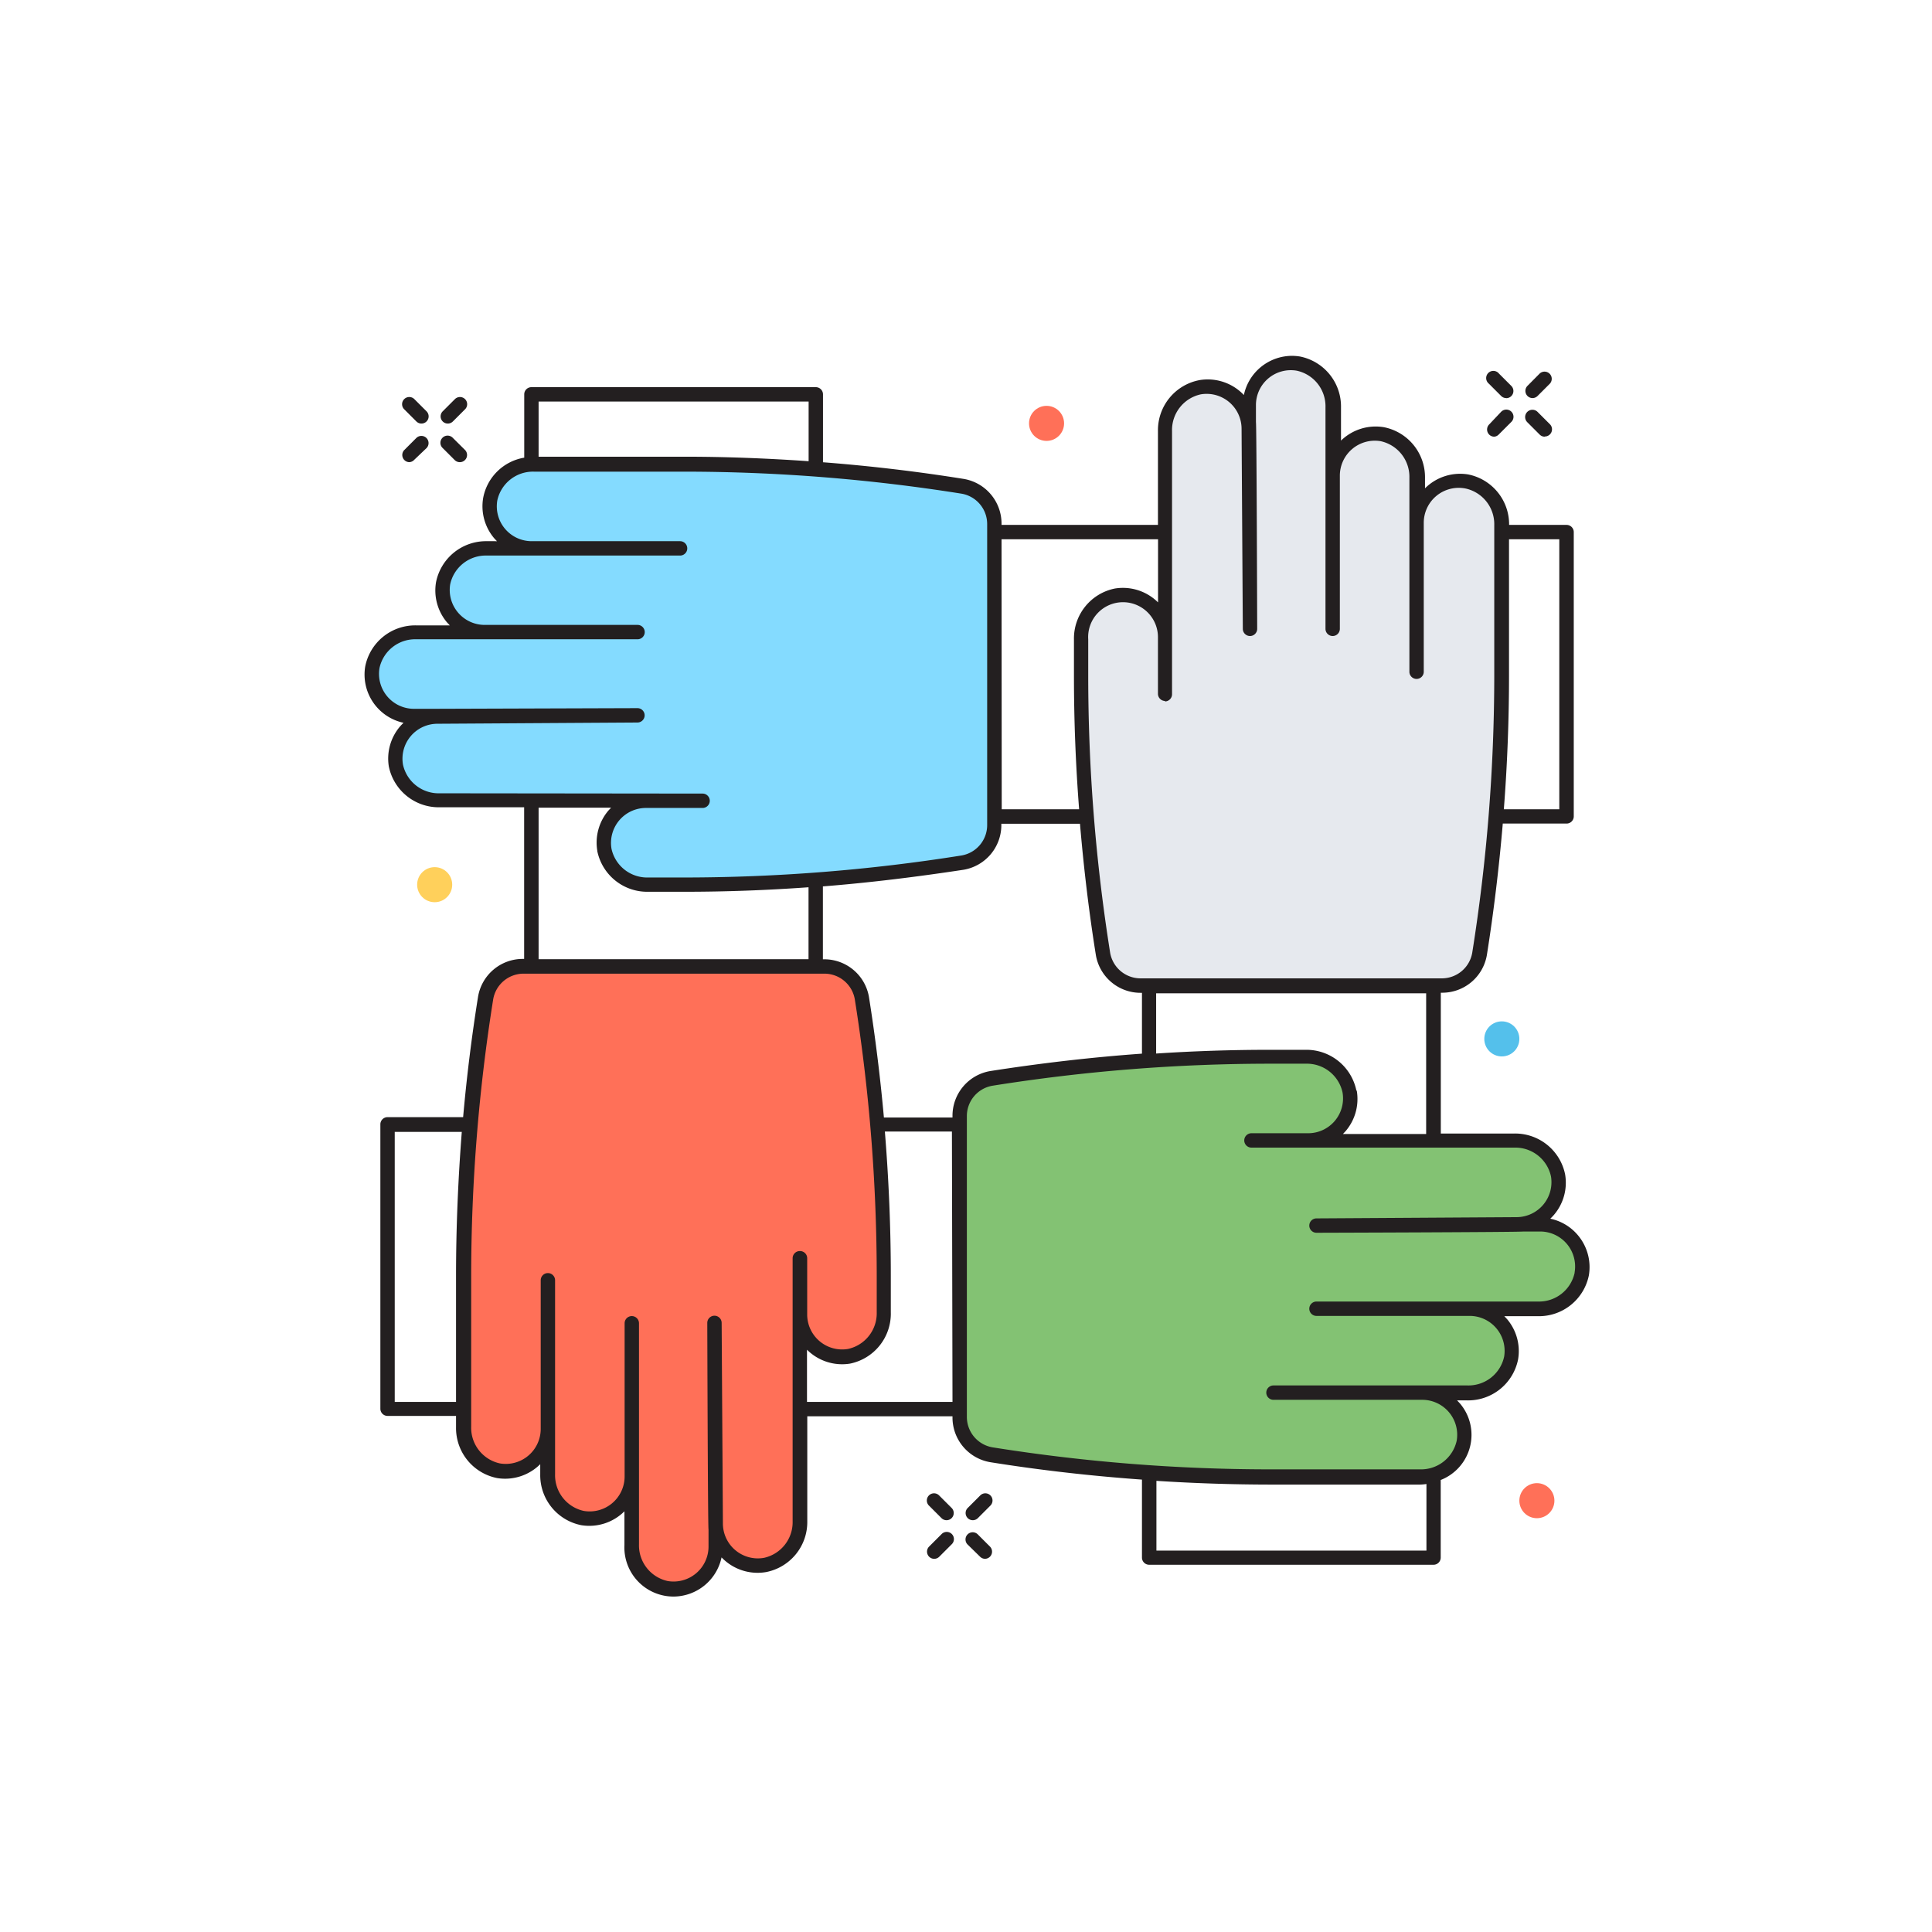 <svg id="Calque_1" data-name="Calque 1" xmlns="http://www.w3.org/2000/svg" viewBox="0 0 201.7 201.7"><defs><style>.cls-1{fill:#e6e9ee;}.cls-2{fill:#83c273;}.cls-3{fill:#ff7058;}.cls-4{fill:#84dbff;}.cls-5{fill:#231f20;}.cls-6{fill:#ffd05b;}.cls-7{fill:#54c0eb;}</style></defs><title>equipe-octopus-itsm</title><path class="cls-1" d="M150.58,102.89a4,4,0,0,0,3.91-3.3,184.58,184.58,0,0,0,2.3-29V54.84a4.56,4.56,0,0,0-3.66-4.57A4.4,4.4,0,0,0,148,54.6V49.91a4.56,4.56,0,0,0-3.66-4.57,4.4,4.4,0,0,0-5.13,4.33V42.53A4.56,4.56,0,0,0,135.56,38a4.4,4.4,0,0,0-5.13,4.33v2.46a4.4,4.4,0,0,0-5.13-4.33A4.56,4.56,0,0,0,121.64,45V66.52a4.4,4.4,0,0,0-5.13-4.33,4.56,4.56,0,0,0-3.66,4.57v3.81a184.58,184.58,0,0,0,2.3,29,4,4,0,0,0,3.91,3.3Z"/><path class="cls-2" d="M100.19,148a4,4,0,0,0,3.3,3.91,184.58,184.58,0,0,0,29,2.31h15.73a4.56,4.56,0,0,0,4.57-3.66,4.4,4.4,0,0,0-4.33-5.13h4.69a4.56,4.56,0,0,0,4.57-3.66,4.4,4.4,0,0,0-4.33-5.13h7.15a4.56,4.56,0,0,0,4.57-3.66,4.4,4.4,0,0,0-4.33-5.13h-2.46a4.4,4.4,0,0,0,4.33-5.13,4.56,4.56,0,0,0-4.57-3.66H136.57A4.4,4.4,0,0,0,140.9,114a4.56,4.56,0,0,0-4.57-3.66h-3.81a184.57,184.57,0,0,0-29,2.3,4,4,0,0,0-3.3,3.91Z"/><path class="cls-3" d="M54.57,100.9a4,4,0,0,0-3.91,3.3,184.57,184.57,0,0,0-2.3,29V149A4.56,4.56,0,0,0,52,153.53a4.4,4.4,0,0,0,5.13-4.33v4.69a4.56,4.56,0,0,0,3.66,4.57,4.4,4.4,0,0,0,5.13-4.33v7.15a4.56,4.56,0,0,0,3.65,4.57,4.4,4.4,0,0,0,5.13-4.33V159a4.4,4.4,0,0,0,5.13,4.33,4.56,4.56,0,0,0,3.66-4.57V137.28a4.4,4.4,0,0,0,5.13,4.33A4.56,4.56,0,0,0,92.29,137v-3.81a184.58,184.58,0,0,0-2.3-29,4,4,0,0,0-3.91-3.3Z"/><path class="cls-4" d="M103.81,54.64a4,4,0,0,0-3.3-3.91,184.58,184.58,0,0,0-29-2.31H55.75a4.56,4.56,0,0,0-4.57,3.66,4.4,4.4,0,0,0,4.33,5.13H50.83a4.56,4.56,0,0,0-4.57,3.66A4.4,4.4,0,0,0,50.59,66H43.44a4.56,4.56,0,0,0-4.57,3.66,4.4,4.4,0,0,0,4.33,5.13h2.46a4.4,4.4,0,0,0-4.33,5.13,4.56,4.56,0,0,0,4.57,3.66H67.43a4.4,4.4,0,0,0-4.33,5.13,4.56,4.56,0,0,0,4.57,3.66h3.81a184.58,184.58,0,0,0,29-2.3,4,4,0,0,0,3.3-3.91Z"/><path class="cls-5" d="M164.71,128.93a5.14,5.14,0,0,0-2.86-1.7,5.32,5.32,0,0,0,.4-.42,5.17,5.17,0,0,0,1.15-4.19,5.32,5.32,0,0,0-5.31-4.28h-7.67V103.64h.16a4.73,4.73,0,0,0,4.65-3.94c.72-4.55,1.27-9.13,1.66-13.72h6.66a.75.75,0,0,0,.75-.75V55.55a.75.75,0,0,0-.75-.75h-6a5.31,5.31,0,0,0-4.28-5.27,5.19,5.19,0,0,0-4.5,1.45V49.91a5.32,5.32,0,0,0-4.29-5.31A5.19,5.19,0,0,0,140,46V42.53a5.32,5.32,0,0,0-4.28-5.31,5.39,5.39,0,0,0-.86-.07,5.15,5.15,0,0,0-5,4.09,5.19,5.19,0,0,0-4.61-1.56A5.32,5.32,0,0,0,120.89,45V54.8H104.56v-.16A4.73,4.73,0,0,0,100.62,50c-4.87-.78-9.78-1.36-14.7-1.74V41.17a.75.75,0,0,0-.75-.75H55.48a.75.75,0,0,0-.75.75v6.61A5.24,5.24,0,0,0,50.44,52a5.17,5.17,0,0,0,1.15,4.19l.29.31H50.83a5.32,5.32,0,0,0-5.31,4.29,5.17,5.17,0,0,0,1.15,4.19l.29.31H43.44a5.32,5.32,0,0,0-5.31,4.28,5.15,5.15,0,0,0,4,5.89,5.31,5.31,0,0,0-.4.42A5.17,5.17,0,0,0,40.59,80a5.32,5.32,0,0,0,5.31,4.28h8.82v15.83h-.16a4.73,4.73,0,0,0-4.65,3.94q-1,6.25-1.56,12.58H40.46a.75.75,0,0,0-.75.75v29.69a.75.75,0,0,0,.75.75h7.15V149a5.32,5.32,0,0,0,4.29,5.31,5.19,5.19,0,0,0,4.5-1.45v1.06a5.32,5.32,0,0,0,4.29,5.31,5.2,5.2,0,0,0,4.5-1.45v3.52a5.13,5.13,0,0,0,5.14,5.38,5.15,5.15,0,0,0,5-4.09A5.2,5.2,0,0,0,80,164.12a5.32,5.32,0,0,0,4.28-5.31V147.86H99.44V148a4.73,4.73,0,0,0,3.93,4.65c5.25.84,10.55,1.44,15.85,1.82v8.14a.75.75,0,0,0,.75.75h29.69a.75.75,0,0,0,.75-.75v-8.1a5.06,5.06,0,0,0,2-8l-.29-.31h1.06a5.32,5.32,0,0,0,5.31-4.29,5.16,5.16,0,0,0-1.15-4.19l-.29-.31h3.52a5.32,5.32,0,0,0,5.31-4.28A5.17,5.17,0,0,0,164.71,128.93Zm-7.17-58.37V56.3h5.25V84.49H157C157.36,79.84,157.54,75.19,157.54,70.56ZM47.61,133.23v13.13h-6.4V118.17h7C47.82,123.19,47.61,128.23,47.61,133.23Zm74-60a.75.75,0,0,0,.75-.75V45a3.81,3.81,0,0,1,3-3.83,3.65,3.65,0,0,1,4.26,3.59c0,.15.13,20.89.13,20.89a.75.75,0,0,0,1.5,0s-.06-21.46-.13-21.58V42.29a3.64,3.64,0,0,1,4.26-3.59,3.8,3.8,0,0,1,3,3.83V65.65a.75.75,0,0,0,1.5,0v-16a3.65,3.65,0,0,1,4.26-3.59,3.81,3.81,0,0,1,3,3.83V70.13a.75.75,0,0,0,1.5,0V54.6h0A3.65,3.65,0,0,1,153,51a3.81,3.81,0,0,1,3,3.83V70.56a184.5,184.5,0,0,1-2.3,28.91,3.22,3.22,0,0,1-3.17,2.67H119.07a3.22,3.22,0,0,1-3.17-2.67,184.5,184.5,0,0,1-2.29-28.91V66.75a3.64,3.64,0,0,1,3.64-3.88,3.65,3.65,0,0,1,3.64,3.64v5.92A.75.75,0,0,0,121.64,73.18Zm20,40.65a5.32,5.32,0,0,0-5.31-4.28h-3.81q-5.88,0-11.79.39v-6.29h28.19v14.69H140.2l.29-.31A5.17,5.17,0,0,0,141.64,113.83ZM104.56,56.3h16.34v6.59a5.2,5.2,0,0,0-4.5-1.45,5.32,5.32,0,0,0-4.28,5.31v3.81c0,4.63.18,9.28.54,13.93h-8.08ZM56.23,41.92H84.42v6.23c-4.32-.3-8.64-.47-12.94-.47H56.23ZM45.9,82.82a3.81,3.81,0,0,1-3.83-3,3.65,3.65,0,0,1,3.59-4.26l20.89-.13a.75.75,0,0,0,0-1.5S45.1,74,45,74H43.21a3.65,3.65,0,0,1-3.59-4.26,3.81,3.81,0,0,1,3.83-3H66.56a.75.75,0,0,0,0-1.5h-16A3.65,3.65,0,0,1,47,61a3.8,3.8,0,0,1,3.83-3H71a.75.75,0,0,0,0-1.5H55.51a3.64,3.64,0,0,1-3.59-4.26,3.81,3.81,0,0,1,3.83-3H71.48a184.49,184.49,0,0,1,28.91,2.3,3.22,3.22,0,0,1,2.67,3.16V86.15a3.22,3.22,0,0,1-2.67,3.16,184.43,184.43,0,0,1-28.91,2.3H67.67a3.81,3.81,0,0,1-3.83-3,3.65,3.65,0,0,1,3.59-4.26h5.92a.75.75,0,0,0,0-1.5Zm16.45,6a5.32,5.32,0,0,0,5.31,4.28h3.81c4.3,0,8.62-.16,12.94-.47v7.51H56.23V84.32H63.8l-.29.31A5.17,5.17,0,0,0,62.36,88.83ZM83.5,130.61a.75.75,0,0,0-.75.75v27.45a3.81,3.81,0,0,1-3,3.83A3.65,3.65,0,0,1,75.47,159c0-.15-.13-20.89-.13-20.89a.75.75,0,0,0-1.5,0s.06,21.46.13,21.58v1.78a3.65,3.65,0,0,1-4.26,3.59,3.81,3.81,0,0,1-3-3.83V138.15a.75.75,0,1,0-1.5,0v16a3.65,3.65,0,0,1-4.26,3.59,3.81,3.81,0,0,1-3-3.83V133.66a.75.75,0,1,0-1.5,0v15.53h0a3.65,3.65,0,0,1-4.26,3.59,3.81,3.81,0,0,1-3-3.83V133.23a184.34,184.34,0,0,1,2.3-28.91,3.22,3.22,0,0,1,3.17-2.67H86.08a3.22,3.22,0,0,1,3.16,2.67,184.36,184.36,0,0,1,2.29,28.91V137a3.81,3.81,0,0,1-3,3.83,3.65,3.65,0,0,1-4.26-3.59v-5.92A.75.75,0,0,0,83.5,130.61Zm15.94,15.75H84.25v-5.45a5.19,5.19,0,0,0,4.5,1.45A5.32,5.32,0,0,0,93,137v-3.81c0-5-.21-10-.62-15.06h7Zm0-29.85v.16H92.28q-.57-6.32-1.56-12.58a4.73,4.73,0,0,0-4.65-3.94h-.16V92.54c4.92-.39,9.83-1,14.7-1.74a4.73,4.73,0,0,0,3.93-4.65V86h8.21c.39,4.59.93,9.17,1.66,13.72a4.73,4.73,0,0,0,4.65,3.93h.16V110c-5.3.38-10.6,1-15.85,1.82A4.73,4.73,0,0,0,99.44,116.51Zm49.48,45.37H120.73v-7.28q5.91.38,11.79.39h15.73a5.53,5.53,0,0,0,.67-.06Zm15.47-29a3.8,3.8,0,0,1-3.83,3H137.44a.75.75,0,0,0,0,1.5h16a3.65,3.65,0,0,1,3.59,4.26,3.81,3.81,0,0,1-3.83,3H132.95a.75.75,0,0,0,0,1.5h15.54a3.65,3.65,0,0,1,3.59,4.26,3.81,3.81,0,0,1-3.83,3H132.52a184.36,184.36,0,0,1-28.91-2.3,3.22,3.22,0,0,1-2.67-3.16V116.51a3.21,3.21,0,0,1,2.67-3.16,184.38,184.38,0,0,1,28.91-2.3h3.81a3.81,3.81,0,0,1,3.83,3,3.64,3.64,0,0,1-3.59,4.26h-5.92a.75.75,0,0,0,0,1.5h27.44a3.81,3.81,0,0,1,3.83,3,3.65,3.65,0,0,1-3.59,4.26l-20.89.13a.75.75,0,0,0,0,1.5s21.46-.06,21.58-.13h1.78a3.65,3.65,0,0,1,3.59,4.26Z"/><circle class="cls-3" cx="109.26" cy="44.2" r="1.83"/><circle class="cls-6" cx="45.38" cy="92.36" r="1.83"/><circle class="cls-7" cx="156.79" cy="108.46" r="1.83"/><circle class="cls-3" cx="160.45" cy="156.67" r="1.83"/><path class="cls-5" d="M46.75,44.22a.75.75,0,0,1-.53-1.28l1.29-1.29a.75.75,0,0,1,1.06,1.06L47.28,44A.75.75,0,0,1,46.75,44.22Z"/><path class="cls-5" d="M42.72,48.25A.75.75,0,0,1,42.19,47l1.29-1.29a.75.75,0,0,1,1.06,1.06L43.25,48A.75.75,0,0,1,42.72,48.25Z"/><path class="cls-5" d="M48,48.25a.75.75,0,0,1-.53-.22l-1.29-1.29a.75.75,0,0,1,1.06-1.06L48.57,47A.75.75,0,0,1,48,48.25Z"/><path class="cls-5" d="M44,44.22a.75.75,0,0,1-.53-.22l-1.29-1.29a.75.75,0,0,1,1.06-1.06l1.29,1.29A.75.75,0,0,1,44,44.22Z"/><path class="cls-5" d="M160,41.56a.75.75,0,0,1-.53-1.28L160.74,39a.75.75,0,0,1,1.06,1.06l-1.29,1.29A.75.75,0,0,1,160,41.56Z"/><path class="cls-5" d="M156,45.59a.75.75,0,0,1-.53-1.28L156.71,43a.75.75,0,1,1,1.06,1.06l-1.29,1.29A.75.75,0,0,1,156,45.59Z"/><path class="cls-5" d="M161.27,45.59a.75.75,0,0,1-.53-.22l-1.29-1.29A.75.75,0,0,1,160.52,43l1.29,1.29a.75.75,0,0,1-.53,1.28Z"/><path class="cls-5" d="M157.25,41.56a.75.75,0,0,1-.53-.22l-1.29-1.29A.75.75,0,1,1,156.49,39l1.29,1.29a.75.75,0,0,1-.53,1.28Z"/><path class="cls-5" d="M101.56,158.71a.75.75,0,0,1-.53-1.28l1.29-1.29a.75.75,0,1,1,1.06,1.06l-1.29,1.29A.75.75,0,0,1,101.56,158.71Z"/><path class="cls-5" d="M97.53,162.74a.75.75,0,0,1-.53-1.28l1.29-1.29a.75.75,0,1,1,1.06,1.06l-1.29,1.29A.75.75,0,0,1,97.53,162.74Z"/><path class="cls-5" d="M102.85,162.74a.75.75,0,0,1-.53-.22L101,161.23a.75.75,0,0,1,1.06-1.06l1.29,1.29a.75.75,0,0,1-.53,1.28Z"/><path class="cls-5" d="M98.82,158.71a.75.75,0,0,1-.53-.22L97,157.2a.75.75,0,1,1,1.06-1.06l1.29,1.29a.75.75,0,0,1-.53,1.28Z"/></svg>